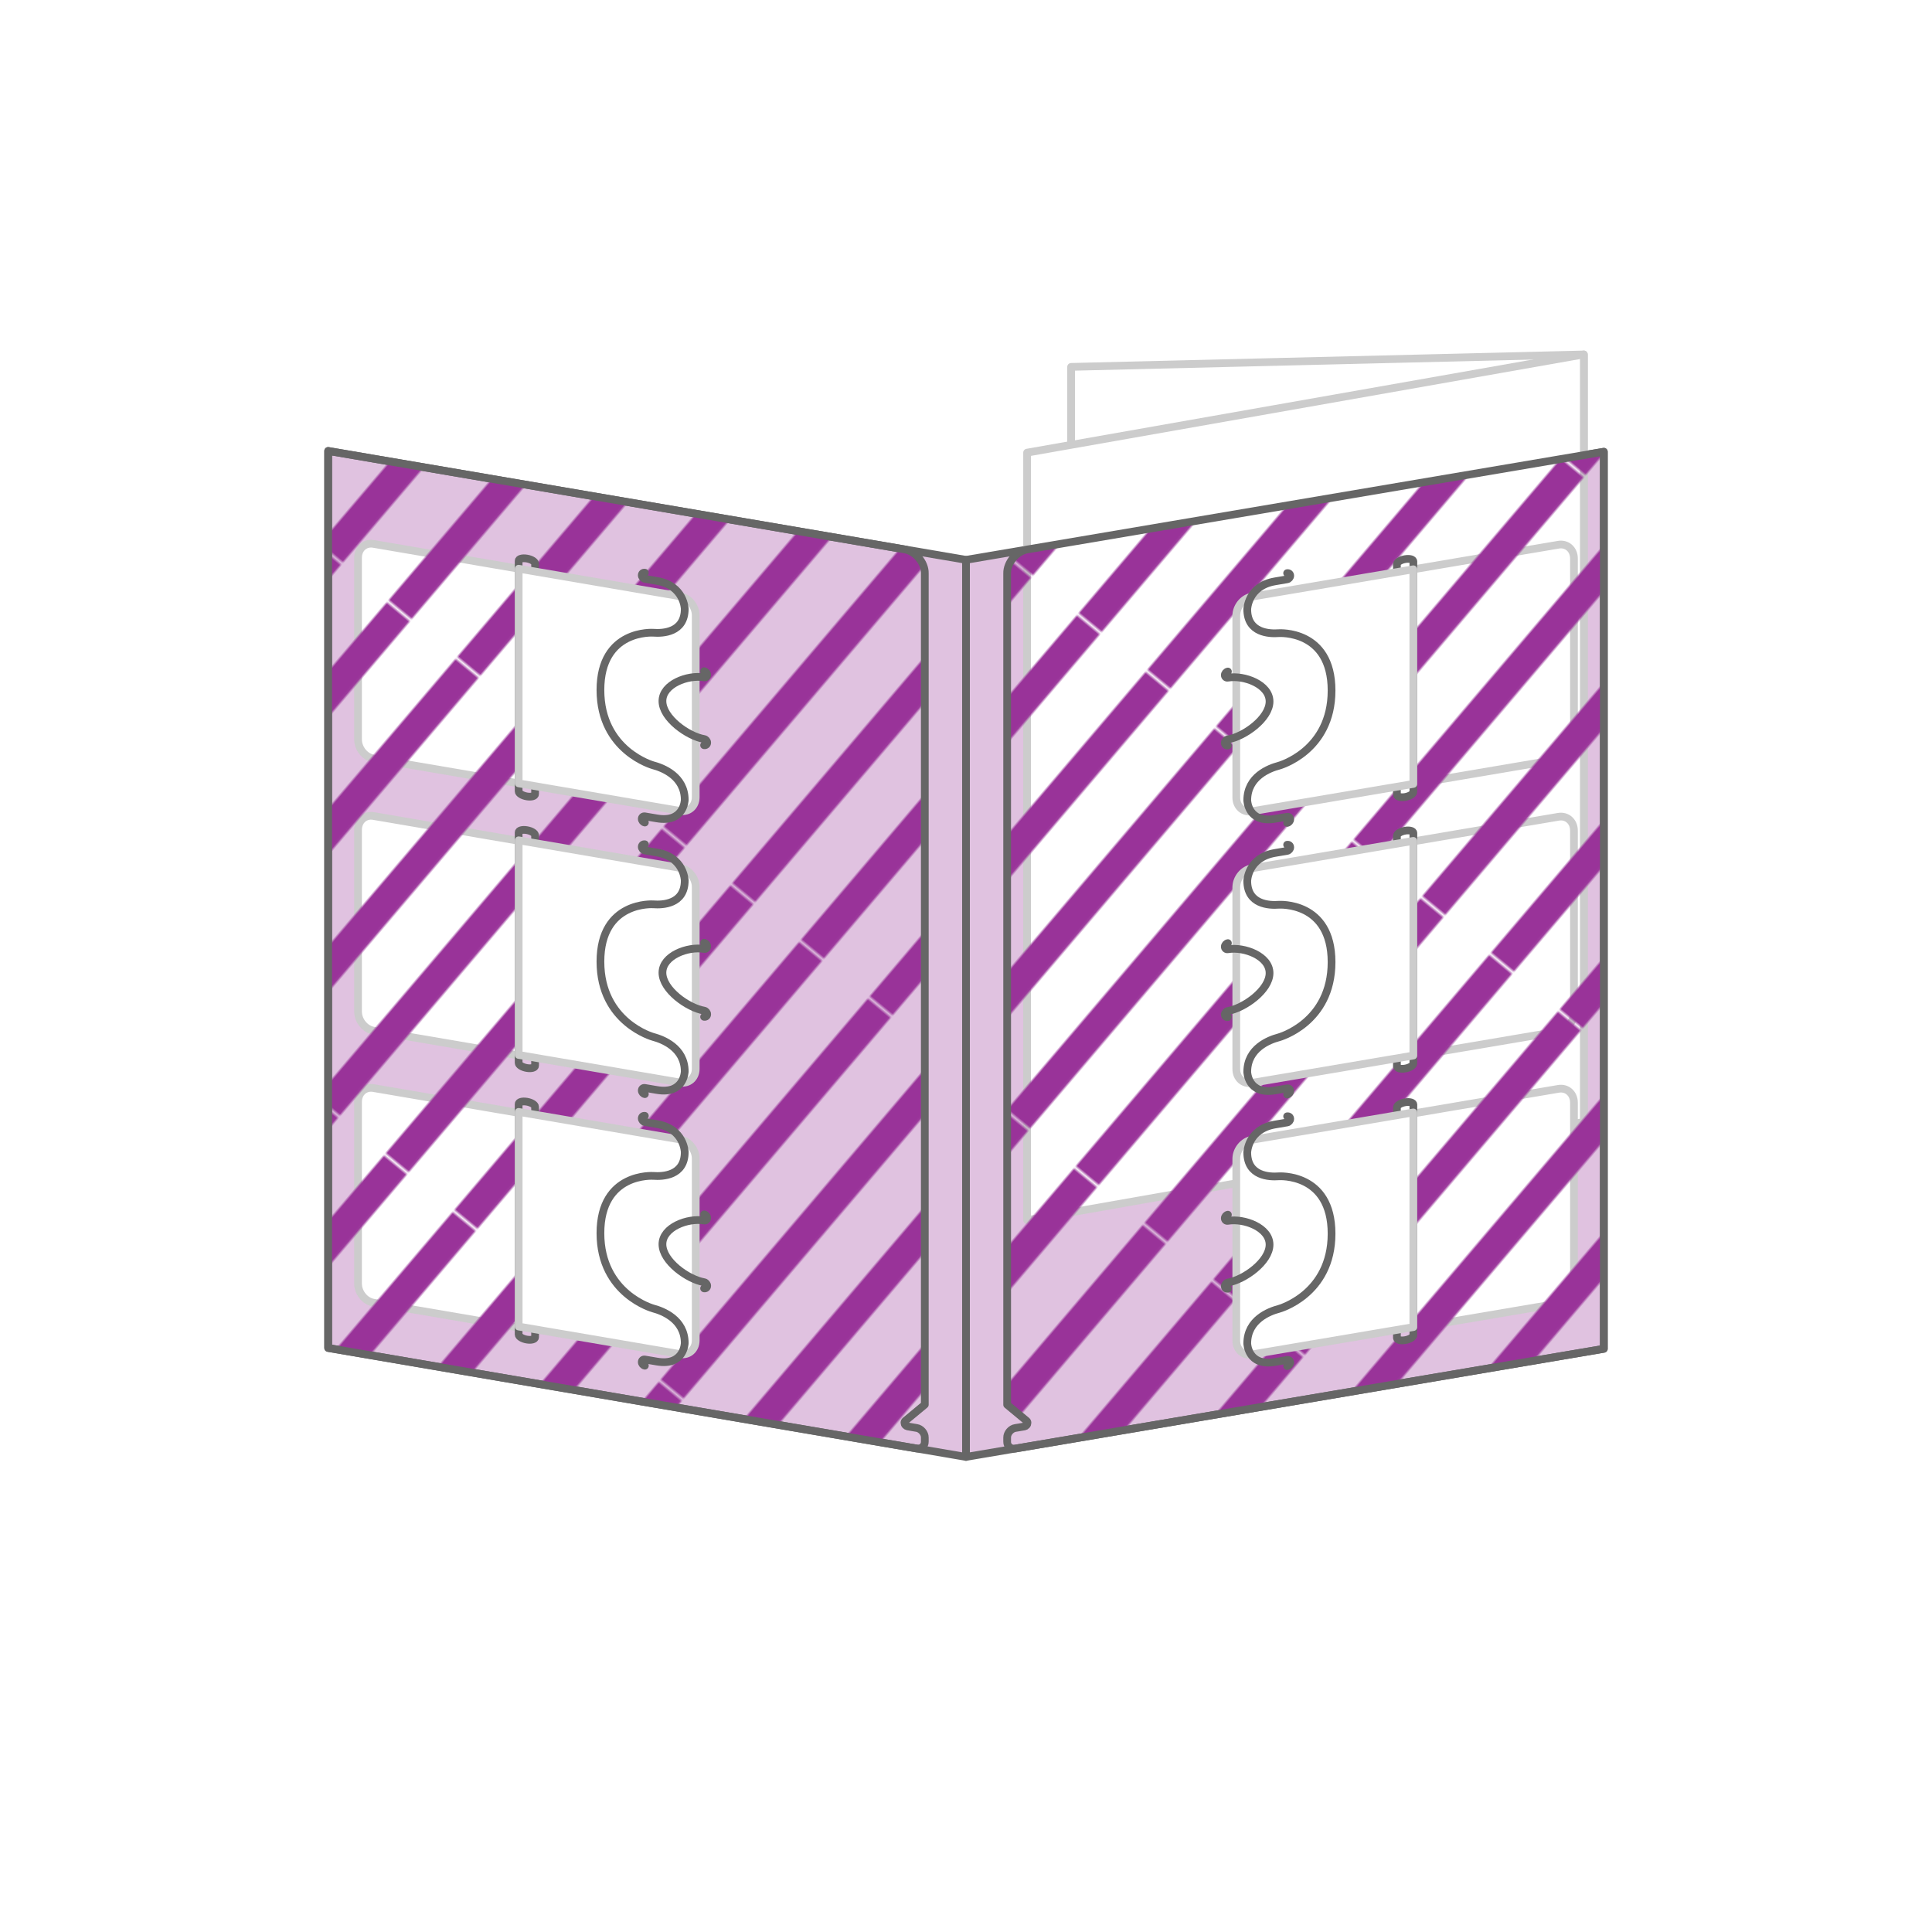 <?xml version="1.0" encoding="UTF-8"?>
<svg id="a" data-name="img" xmlns="http://www.w3.org/2000/svg" xmlns:xlink="http://www.w3.org/1999/xlink" viewBox="0 0 500 500">
  <defs>
    <style>
      .k {
        fill: url(#b);
      }

      .k, .l, .m, .n {
        stroke-linecap: round;
        stroke-linejoin: round;
        stroke-width: 2px;
      }

      .k, .m, .n {
        stroke: #666;
      }

      .o {
        fill: #939;
      }

      .l {
        fill: #fff;
        stroke: #ccc;
      }

      .m {
        fill: #e0c2e0;
      }

      .p, .n {
        fill: none;
      }
    </style>
    <pattern id="b" data-name="新規パターンスウォッチ 1" x="0" y="0" width="35.86" height="145.06" patternTransform="translate(-7756.07 -277.68) rotate(39.48) scale(.64 .76) skewX(-1.06)" patternUnits="userSpaceOnUse" viewBox="0 0 35.86 145.06">
      <g>
        <rect class="p" width="35.86" height="145.06"/>
        <rect class="o" width="11.95" height="145.06"/>
        <rect class="p" x="11.95" width="23.91" height="145.06"/>
      </g>
    </pattern>
  </defs>
  <polygon class="m" points="415.07 349.07 250 377.05 250 144.89 415.07 116.91 415.07 349.07"/>
  <g>
    <polygon class="l" points="277.2 293.59 409.9 290.37 409.9 91.73 277.2 94.95 277.2 293.59"/>
    <polygon class="l" points="265.81 315.77 409.9 290.37 409.9 91.73 265.81 117.14 265.81 315.77"/>
  </g>
  <path class="l" d="M403.34,140.97c2.2-.37,4,1.23,4,3.57v47.06c0,2.34-1.8,4.55-4,4.92l-37.56,6.37v-55.55s37.56-6.37,37.56-6.37Z"/>
  <path class="l" d="M403.34,211.38c2.2-.37,4,1.23,4,3.57v47.06c0,2.34-1.8,4.55-4,4.92l-37.56,6.37v-55.55s37.56-6.37,37.56-6.37Z"/>
  <path class="l" d="M403.34,281.79c2.2-.37,4,1.23,4,3.57v47.06c0,2.34-1.8,4.55-4,4.92l-37.56,6.37v-55.55s37.56-6.37,37.56-6.37Z"/>
  <path class="k" d="M415.07,349.07l-151.3,25.65-.99,.17c-1.14,.22-2.16-.63-2.13-1.77v-1.07c-.03-1.13,.99-2.33,2.13-2.49l.67-.11,1.67-.28c.21-.04,.42-.16,.56-.33,.31-.35,.31-.89,0-1.13l-5.03-4.17V148.41c-.07-2.83,2.49-5.82,5.33-6.23l149.09-25.27v232.16Zm-53.55-132.77v59.64h0c0,.53,.95,.8,2.13,.6h0c1.18-.2,2.13-.79,2.13-1.32h0v-59.64h0c0-.53-.95-.8-2.13-.6h0c-1.18,.2-2.13,.79-2.13,1.32h0Zm0,70.29v59.64h0c0,.53,.95,.8,2.13,.6h0c1.18-.2,2.13-.79,2.13-1.32h0v-59.64h0c0-.53-.95-.8-2.13-.6h0c-1.18,.2-2.13,.79-2.13,1.32h0Zm0-140.57v59.64h0c0,.53,.95,.8,2.13,.6h0c1.18-.2,2.13-.79,2.13-1.32h0v-59.64h0c0-.53-.95-.8-2.13-.6h0c-1.18,.2-2.13,.79-2.13,1.32h0Z"/>
  <path class="l" d="M323.95,154.42l41.82-7.09v55.55s-41.82,7.09-41.82,7.09c-2.2,.37-4-1.23-4-3.57v-47.06c0-2.34,1.8-4.55,4-4.92Z"/>
  <path class="l" d="M323.95,224.71l41.82-7.09v55.55s-41.82,7.09-41.82,7.09c-2.2,.37-4-1.23-4-3.57v-47.06c0-2.34,1.8-4.55,4-4.92Z"/>
  <path class="l" d="M323.95,294.99l41.82-7.09v55.55s-41.82,7.09-41.82,7.09c-2.2,.37-4-1.23-4-3.57v-47.06c0-2.34,1.8-4.55,4-4.92Z"/>
  <path class="n" d="M317.78,173.79c-.44,.07-.8,.49-.8,.93s.36,.74,.8,.66c4.21-.71,10.78,1.75,10.78,6.16s-6.57,9.1-10.78,9.81c-.44,.07-.8,.49-.8,.93s.36,.74,.8,.66"/>
  <path class="n" d="M317.78,244.08c-.44,.07-.8,.49-.8,.93s.36,.74,.8,.66c4.21-.71,10.78,1.75,10.78,6.16s-6.57,9.09-10.78,9.81c-.44,.08-.8,.49-.8,.93s.36,.74,.8,.66"/>
  <path class="n" d="M317.78,314.36c-.44,.07-.8,.49-.8,.93s.36,.74,.8,.66c4.21-.71,10.78,1.75,10.78,6.16s-6.57,9.1-10.78,9.81c-.44,.08-.8,.49-.8,.93s.36,.74,.8,.66"/>
  <path class="n" d="M333.11,212.97c.44-.07,.8-.49,.8-.93s-.36-.74-.8-.66l-3.12,.53c-7.08,1.2-7.2-4.8-7.2-4.8,0-6.16,5.76-8.3,8.14-8.93h0s13.68-3.68,13.68-19.48-13.68-14.84-13.68-14.84h0c-2.37,.18-8.14-.01-8.14-6.17,0,0,.13-6.04,7.2-7.24l3.12-.53c.44-.07,.8-.49,.8-.93s-.36-.74-.8-.66"/>
  <path class="n" d="M333.11,283.26c.44-.07,.8-.49,.8-.93s-.36-.74-.8-.66l-3.12,.53c-7.08,1.2-7.2-4.8-7.2-4.8,0-6.16,5.76-8.3,8.14-8.93h0s13.68-3.68,13.68-19.48-13.68-14.84-13.68-14.84h0c-2.37,.18-8.14-.01-8.14-6.17,0,0,.13-6.04,7.2-7.24l3.12-.53c.44-.07,.8-.49,.8-.93s-.36-.74-.8-.66"/>
  <path class="n" d="M333.11,353.54c.44-.07,.8-.49,.8-.93s-.36-.74-.8-.66l-3.12,.53c-7.08,1.2-7.2-4.8-7.2-4.8,0-6.16,5.76-8.3,8.14-8.93h0s13.68-3.68,13.68-19.48-13.68-14.84-13.68-14.84h0c-2.37,.18-8.14-.01-8.14-6.17,0,0,.13-6.04,7.2-7.24l3.12-.53c.44-.07,.8-.49,.8-.93s-.36-.74-.8-.66"/>
  <g>
    <polygon class="m" points="250 377.05 84.93 348.85 84.93 116.7 250 144.89 250 377.05"/>
    <path class="l" d="M96.66,140.76c-2.2-.38-4,1.23-4,3.56v47.06c0,2.34,1.8,4.55,4,4.93l37.56,6.42v-55.55l-37.56-6.42Z"/>
    <path class="l" d="M96.66,211.18c-2.2-.38-4,1.23-4,3.56v47.06c0,2.34,1.8,4.55,4,4.93l37.56,6.42v-55.55l-37.56-6.42Z"/>
    <path class="l" d="M96.66,281.59c-2.2-.38-4,1.23-4,3.56v47.06c0,2.34,1.8,4.55,4,4.93l37.56,6.42v-55.55l-37.56-6.42Z"/>
    <path class="k" d="M84.93,116.7l149.09,25.47c2.84,.41,5.4,3.41,5.32,6.23v215.12l-5.03,4.17c-.31,.24-.31,.78,0,1.13,.15,.17,.35,.29,.56,.33l1.5,.26,.84,.14c1.14,.16,2.16,1.36,2.13,2.49v1.06c.03,1.14-.99,1.99-2.13,1.77l-1.96-.33-150.32-25.68V116.7Zm53.55,99.46c0-.53-.95-1.12-2.13-1.32h0c-1.18-.2-2.13,.07-2.13,.6h0v59.64h0c0,.53,.95,1.12,2.13,1.32h0c1.18,.2,2.13-.07,2.13-.6h0v-59.64h0Zm0-70.29c0-.53-.95-1.12-2.13-1.32h0c-1.18-.2-2.13,.07-2.13,.6h0v59.64h0c0,.53,.95,1.12,2.13,1.32h0c1.18,.2,2.13-.07,2.13-.6h0v-59.64h0Zm0,140.57c0-.53-.95-1.12-2.13-1.32h0c-1.18-.2-2.13,.07-2.13,.6h0v59.64h0c0,.53,.95,1.12,2.13,1.32h0c1.18,.2,2.13-.07,2.13-.6h0v-59.64h0Z"/>
    <path class="l" d="M176.05,154.32l-41.82-7.14v55.55l41.82,7.14c2.2,.38,4-1.23,4-3.56v-47.06c0-2.34-1.8-4.55-4-4.93Z"/>
    <path class="l" d="M176.05,224.61l-41.82-7.14v55.55l41.82,7.14c2.2,.38,4-1.23,4-3.56v-47.06c0-2.34-1.8-4.55-4-4.93Z"/>
    <path class="l" d="M176.05,294.9l-41.82-7.14v55.55l41.82,7.14c2.2,.38,4-1.23,4-3.56v-47.06c0-2.34-1.8-4.55-4-4.93Z"/>
    <path class="n" d="M182.22,173.7c.44,.08,.8,.49,.8,.94s-.36,.74-.8,.66c-4.21-.72-10.78,1.73-10.78,6.14s6.57,9.1,10.78,9.82c.44,.08,.8,.49,.8,.94s-.36,.74-.8,.66"/>
    <path class="n" d="M182.22,243.99c.44,.08,.8,.49,.8,.94s-.36,.74-.8,.66c-4.21-.72-10.78,1.73-10.78,6.14s6.57,9.1,10.78,9.82c.44,.08,.8,.49,.8,.94s-.36,.74-.8,.66"/>
    <path class="n" d="M166.89,288.78c-.44-.08-.8,.22-.8,.66s.36,.86,.8,.94l3.12,.53c7.08,1.21,7.2,7.25,7.2,7.25,0,6.16-5.76,6.34-8.14,6.16h0s-13.68-.97-13.68,14.82,13.68,19.5,13.68,19.5h0c2.37,.63,8.14,2.79,8.14,8.94,0,0-.13,6-7.2,4.79l-3.12-.53c-.44-.08-.8,.22-.8,.66s.36,.86,.8,.94"/>
    <path class="n" d="M166.89,218.5c-.44-.08-.8,.22-.8,.66s.36,.86,.8,.94l3.12,.53c7.08,1.21,7.2,7.25,7.2,7.25,0,6.16-5.76,6.34-8.14,6.16h0s-13.68-.97-13.68,14.82,13.68,19.5,13.68,19.5h0c2.37,.63,8.14,2.79,8.14,8.94,0,0-.13,6-7.2,4.79l-3.12-.53c-.44-.08-.8,.22-.8,.66s.36,.86,.8,.94"/>
    <path class="n" d="M166.89,148.21c-.44-.08-.8,.22-.8,.66s.36,.86,.8,.94l3.12,.53c7.08,1.21,7.2,7.25,7.2,7.25,0,6.16-5.76,6.34-8.14,6.16h0s-13.68-.97-13.68,14.82,13.68,19.5,13.68,19.5h0c2.37,.63,8.14,2.79,8.14,8.94,0,0-.13,6-7.2,4.79l-3.12-.53c-.44-.08-.8,.22-.8,.66s.36,.86,.8,.94"/>
    <path class="n" d="M182.22,314.27c.44,.08,.8,.49,.8,.94s-.36,.74-.8,.66c-4.21-.72-10.78,1.73-10.78,6.14s6.57,9.1,10.78,9.82c.44,.08,.8,.49,.8,.94s-.36,.74-.8,.66"/>
  </g>
</svg>